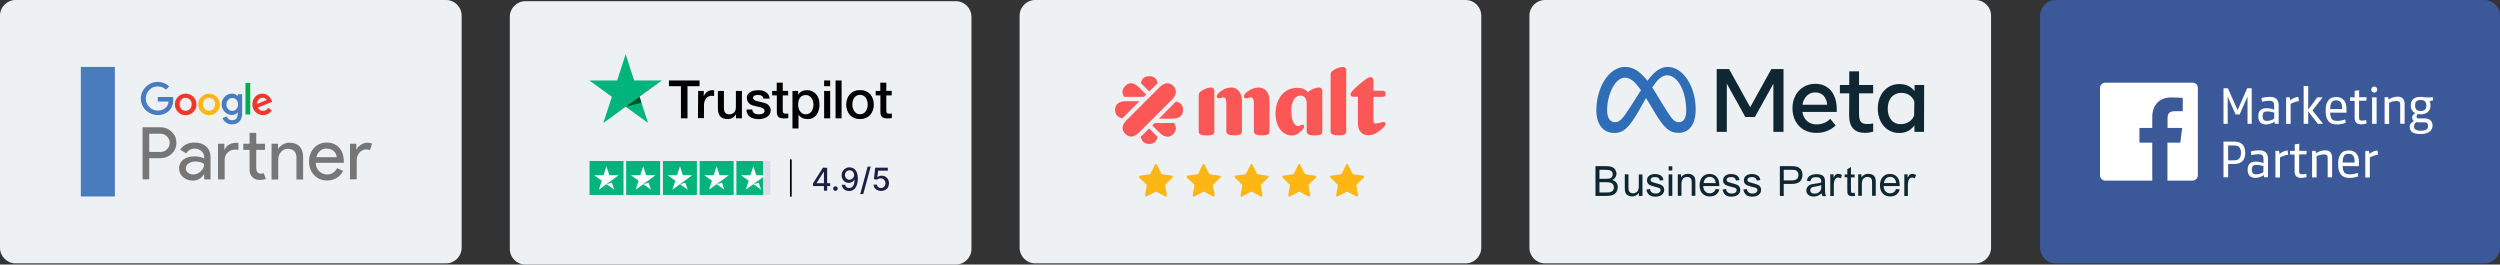 <svg xmlns="http://www.w3.org/2000/svg" xmlns:xlink="http://www.w3.org/1999/xlink" id="Layer_1" x="0px" y="0px" viewBox="0 0 2320 245.5" style="enable-background:new 0 0 2320 245.5;" xml:space="preserve"><rect x="0" y="0" width="2320" height="245.5" fill="#333333" stroke="none"/><style type="text/css">	.st0{fill:#EEF1F3;}	.st1{fill:#777677;}	.st2{fill:none;}	.st3{fill:#487CBF;}	.st4{fill:#EF372C;}	.st5{fill:#00AC4E;}	.st6{fill:#FDB614;}	.st7{fill:#3B5999;}	.st8{fill:#FFFFFF;}	.st9{fill:#0F2732;}	.st10{enable-background:new    ;}	.st11{fill:#2F6EB6;}	.st12{fill:#FC5757;}	.st13{fill:#00B47A;}	.st14{fill:#005128;}	.st15{fill:#DCDCE6;}	.st16{fill:#1E1E44;}</style><g>	<g>		<path class="st0" d="M14.5,0h399.4c8,0,14.5,6.5,14.5,14.5v215.4c0,8-6.5,14.5-14.5,14.5H14.5c-8,0-14.5-6.5-14.5-14.5V14.5    C0,6.5,6.5,0,14.5,0z"></path>		<g>			<g>				<path class="st1" d="M138.5,146.9v19.5h-6.2v-48.3h16.4c4.2,0,7.7,1.4,10.6,4.2c3,2.8,4.4,6.2,4.4,10.2c0,4.1-1.5,7.5-4.4,10.2      s-6.4,4.1-10.6,4.1h-10.2V146.9z M138.5,124.1V141h10.4c2.5,0,4.5-0.8,6.1-2.5c1.7-1.7,2.5-3.6,2.5-5.9c0-2.2-0.8-4.2-2.5-5.9      c-1.6-1.7-3.7-2.6-6.1-2.6C148.9,124.1,138.5,124.1,138.5,124.1z"></path>				<path class="st1" d="M180.5,132.3c4.6,0,8.2,1.2,10.9,3.7c2.7,2.4,4,5.8,4,10.1v20.4h-5.9v-4.6h-0.3c-2.6,3.8-6,5.7-10.2,5.7      c-3.6,0-6.7-1.1-9.1-3.2c-2.4-2.2-3.7-4.9-3.7-8.1c0-3.4,1.3-6.1,3.9-8.2c2.6-2,6-3,10.3-3c3.7,0,6.7,0.7,9.1,2v-1.4      c0-2.2-0.9-4-2.6-5.5c-1.7-1.5-3.7-2.3-6-2.3c-3.5,0-6.2,1.5-8.2,4.4l-5.5-3.4C170.1,134.5,174.6,132.3,180.5,132.3z       M172.4,156.3c0,1.6,0.7,3,2.1,4c1.4,1.1,3,1.6,4.8,1.6c2.6,0,4.9-1,7-2.9c2-1.9,3.1-4.2,3.1-6.8c-1.9-1.5-4.6-2.3-8.1-2.3      c-2.5,0-4.6,0.6-6.3,1.8C173.3,153,172.4,154.5,172.4,156.3z"></path>				<path class="st1" d="M202.3,133.4h5.9v5.4h0.3c1.8-4.2,5.6-6.3,11.4-6.3l1.3,0.1v6.5l-2.8-0.3c-2.9,0-5.2,0.9-7.1,2.7      c-1.9,1.8-2.8,4-2.8,6.8v18.2h-6.2L202.3,133.4L202.3,133.4z M241,167c-2.7,0-4.9-0.8-6.7-2.5s-2.7-4-2.7-6.9v-18.5h-5.8v-5.7      h5.8v-10.1h6.2v10.1h8.1v5.7h-8.1v16.4c0,2.2,0.4,3.7,1.3,4.5c0.9,0.8,1.8,1.2,2.9,1.2c0.5,0,1-0.1,1.4-0.2      c0.5-0.1,0.9-0.3,1.3-0.4l2,5.5C245,166.7,243.2,167,241,167z"></path>				<path class="st1" d="M252.1,133.4h5.9v4.6h0.3c0.9-1.6,2.4-3,4.3-4c2-1.1,4-1.6,6.1-1.6c4,0,7.2,1.2,9.3,3.5      c2.2,2.3,3.3,5.6,3.3,9.9v20.8h-6.2v-20.4c-0.1-5.4-2.9-8.1-8.2-8.1c-2.5,0-4.5,1-6.2,3s-2.5,4.4-2.5,7.2v18.3H252v-33.2H252.1z      "></path>				<path class="st1" d="M303.5,167.5c-4.9,0-8.9-1.7-12-5s-4.7-7.5-4.7-12.6c0-5,1.5-9.2,4.6-12.6c3.1-3.3,7-5,11.7-5      c4.9,0,8.8,1.6,11.7,4.8c2.9,3.2,4.3,7.6,4.3,13.3l-0.1,0.7h-26c0.1,3.2,1.2,5.8,3.2,7.8c2.1,2,4.5,3,7.4,3c4,0,7.1-2,9.3-5.9      l5.5,2.7c-1.5,2.8-3.5,5-6.2,6.5C309.8,166.7,306.8,167.5,303.5,167.5z M293.6,145.9h18.9c-0.2-2.3-1.1-4.2-2.8-5.7      c-1.7-1.5-3.9-2.3-6.8-2.3c-2.3,0-4.3,0.7-6,2.2C295.2,141.6,294.1,143.5,293.6,145.9z"></path>				<path class="st1" d="M331,166.4h-6.2v-33h5.9v5.4h0.3c0.6-1.8,1.9-3.2,3.9-4.5c2-1.2,3.9-1.9,5.8-1.9c1.8,0,3.3,0.3,4.6,0.8      l-1.9,6c-0.8-0.3-2-0.5-3.6-0.5c-2.3,0-4.4,0.9-6.1,2.8c-1.7,1.9-2.6,4.1-2.6,6.6L331,166.4L331,166.4z"></path>			</g>			<path class="st2" d="M172.3,90.8c-1.6,0-2.9,0.6-4,1.7s-1.6,2.5-1.6,4.3c0,1.7,0.5,3.1,1.6,4.3c1.1,1.2,2.4,1.7,4,1.7     s2.9-0.6,3.9-1.7c1.1-1.2,1.7-2.6,1.7-4.3c0-1.8-0.5-3.2-1.6-4.3C175.2,91.4,173.8,90.8,172.3,90.8z"></path>			<path class="st2" d="M215.6,90.8c-1.5,0-2.8,0.6-3.9,1.8c-1.1,1.2-1.6,2.6-1.6,4.3c0,1.7,0.5,3.1,1.6,4.2     c1.1,1.2,2.4,1.7,3.9,1.7s2.7-0.6,3.8-1.7c1-1.2,1.5-2.6,1.5-4.3c0-1.7-0.5-3.1-1.5-4.3C218.4,91.4,217.1,90.8,215.6,90.8z"></path>			<path class="st2" d="M194,90.8c-1.6,0-2.9,0.6-4,1.7s-1.6,2.5-1.6,4.3c0,1.7,0.5,3.1,1.6,4.3c1.1,1.2,2.4,1.7,4,1.7     s2.9-0.6,3.9-1.7c1.1-1.2,1.7-2.6,1.7-4.3c0-1.8-0.5-3.2-1.6-4.3C196.9,91.4,195.6,90.8,194,90.8z"></path>			<path class="st2" d="M246,91.3c-0.7-0.4-1.4-0.6-2.3-0.6c-1.4,0-2.6,0.6-3.7,1.7c-1.1,1.1-1.6,2.5-1.5,4.1l8.9-3.7     C247.2,92.2,246.7,91.7,246,91.3z"></path>			<path class="st3" d="M146.4,90v4.2h10.1c-0.3,2.7-1.4,4.7-3.3,6.2c-1.8,1.5-4.1,2.2-6.8,2.2c-3.1,0-5.7-1.1-7.9-3.3     c-2.1-2.2-3.2-4.8-3.2-7.9s1.1-5.8,3.2-7.9c2.1-2.2,4.7-3.3,7.9-3.3c2.9,0,5.4,1,7.6,3l3-3c-3-2.8-6.5-4.2-10.6-4.2     c-2.8,0-5.4,0.7-7.8,2.1c-2.4,1.4-4.3,3.3-5.8,5.7c-1.4,2.4-2.1,4.9-2.1,7.6c0,2.8,0.7,5.3,2.1,7.7c1.4,2.4,3.3,4.3,5.8,5.6     c2.5,1.4,5.1,2.1,7.8,2.1c4.2,0,7.6-1.3,10.3-3.9s4.1-6,4.1-10.3c0-1-0.1-1.9-0.2-2.6L146.4,90L146.4,90z"></path>			<path class="st4" d="M172.3,86.9c-2.8,0-5.2,1-7.1,2.9c-1.9,1.9-2.9,4.2-2.9,7.1c0,2.8,1,5.1,2.9,7.1c1.9,1.9,4.3,2.9,7.1,2.9     s5.2-1,7.1-2.9c1.9-1.9,2.9-4.3,2.9-7.1c0-2.8-1-5.2-2.9-7.1C177.4,87.9,175.1,86.9,172.3,86.9z M176.2,101.1     c-1.1,1.2-2.4,1.7-3.9,1.7c-1.6,0-2.9-0.6-4-1.7c-1.1-1.2-1.6-2.6-1.6-4.3c0-1.8,0.5-3.2,1.6-4.3c1.1-1.2,2.4-1.7,4-1.7     s2.9,0.6,4,1.7s1.6,2.5,1.6,4.3C177.9,98.5,177.3,100,176.2,101.1z"></path>			<rect x="227.8" y="77" class="st5" width="4.4" height="29.2"></rect>			<path class="st6" d="M194,86.9c-2.8,0-5.2,1-7.1,2.9c-1.9,1.9-2.9,4.2-2.9,7.1c0,2.8,1,5.1,2.9,7.1c1.9,1.9,4.3,2.9,7.1,2.9     s5.2-1,7.1-2.9c1.9-1.9,2.9-4.3,2.9-7.1c0-2.8-1-5.2-2.9-7.1C199.1,87.9,196.8,86.9,194,86.9z M197.9,101.1     c-1.1,1.2-2.4,1.7-3.9,1.7c-1.6,0-2.9-0.6-4-1.7c-1.1-1.2-1.6-2.6-1.6-4.3c0-1.8,0.5-3.2,1.6-4.3c1.1-1.2,2.4-1.7,4-1.7     s2.9,0.6,4,1.7s1.6,2.5,1.6,4.3C199.6,98.5,199,100,197.9,101.1z"></path>			<path class="st4" d="M244.1,102.9c-2.2,0-3.8-1-4.8-3l13.3-5.5l-0.5-1.1c-0.4-0.9-0.8-1.8-1.4-2.6c-0.6-0.8-1.2-1.4-1.9-2     s-1.5-1-2.4-1.3s-1.8-0.5-2.8-0.5c-2.7,0-4.9,0.9-6.7,2.8s-2.7,4.3-2.7,7.1c0,2.8,0.9,5.2,2.8,7.1c1.9,1.9,4.2,2.9,7,2.9     c3.5,0,6.3-1.5,8.3-4.4l-3.4-2.3C247.7,102,246.1,102.9,244.1,102.9z M240.1,92.4c1.1-1.1,2.3-1.7,3.7-1.7c0.9,0,1.6,0.2,2.3,0.6     s1.1,0.9,1.4,1.5l-8.9,3.7C238.5,94.9,239,93.5,240.1,92.4z"></path>			<path class="st3" d="M220.6,89.1h-0.2c-1.3-1.5-3-2.2-5.2-2.2c-2.6,0-4.8,1-6.7,2.9c-1.9,2-2.8,4.3-2.8,7s0.9,5,2.8,7     c1.9,1.9,4.2,2.9,6.7,2.9c2.2,0,4-0.8,5.2-2.3h0.2v1c0,4.2-1.8,6.2-5.3,6.2c-1.1,0-2.1-0.3-3-1s-1.5-1.5-2-2.6l-3.8,1.6     c0.4,0.9,0.9,1.7,1.4,2.4c0.6,0.7,1.2,1.3,2,1.8s1.6,0.9,2.5,1.2c0.9,0.3,1.9,0.4,2.9,0.4c3,0,5.3-0.9,6.9-2.7     c1.7-1.8,2.5-4.3,2.5-7.6V87.5h-4.1L220.6,89.1L220.6,89.1z M219.4,101.2c-1,1.1-2.3,1.7-3.8,1.7c-1.6,0-2.9-0.6-3.9-1.7     c-1.1-1.2-1.6-2.6-1.6-4.2c0-1.7,0.5-3.1,1.6-4.3c1.1-1.2,2.4-1.8,3.9-1.8s2.8,0.6,3.8,1.7c1,1.2,1.5,2.6,1.5,4.3     S220.4,100,219.4,101.2z"></path>			<rect x="75" y="62.1" class="st3" width="31.6" height="120.2"></rect>		</g>	</g>	<g>		<path class="st7" d="M1907.7,0h397.8c8,0,14.5,6.5,14.5,14.5v215.4c0,8-6.5,14.5-14.5,14.5h-397.8c-8,0-14.5-6.5-14.5-14.5V14.5    C1893.3,6.5,1899.7,0,1907.7,0z"></path>		<g>			<polygon class="st8" points="2085.4,81.9 2089.6,81.9 2089.6,114.9 2085.7,114.9 2085.7,89.6 2078.4,106.2 2074.6,106.2      2067.3,89.6 2067.3,114.9 2063.4,114.9 2063.4,81.9 2067.5,81.9 2076.5,102.2    "></polygon>			<path class="st8" d="M2114.6,114.9h-3.6l-0.2-2c-1.4,1.1-4.8,2.6-7.8,2.6c-5.3,0-7.3-3.1-7.3-7.7c0-4.8,2.4-7.4,7.6-7.4     c3.1,0,5.8,0.8,7.1,1.4v-3.8c0-3.2-1-4.5-4.6-4.5c-2.2,0-4.3,0.3-6.6,0.9l-0.6-3.4c2.1-0.7,5.1-1.1,7.6-1.1     c5.7,0,8.4,2.5,8.4,7.9L2114.6,114.9L2114.6,114.9z M2110.5,104.5c-1.4-0.5-4.1-1.1-6.6-1.1c-3.3,0-4.2,1.6-4.2,4.3     c0,3,1,4.5,3.9,4.5c3,0,5.5-1.1,6.8-2.1L2110.5,104.5L2110.5,104.5z"></path>			<path class="st8" d="M2133.4,93.8c-2.8,0.5-5.6,1.5-7.7,2.6v18.6h-4.2V90.3h3.4l0.5,2.9c1.5-1.5,4.2-3,7.4-3.3L2133.4,93.8z"></path>			<polygon class="st8" points="2137.8,114.9 2137.8,79.9 2142,79.9 2142,101.7 2150.5,90.3 2155.4,90.3 2146,102.5 2155.8,114.9      2150.9,114.9 2142,103.3 2142,114.9    "></polygon>			<path class="st8" d="M2162.4,104.5c0.2,5.2,1.5,7.7,6.6,7.7c2.6,0,5.3-0.6,7.3-1.4l0.6,3.2c-2,0.8-5.3,1.5-8,1.5     c-8.9,0-10.7-6.1-10.7-12.9c0-7,2.3-12.6,9.8-12.6c6.7,0,9.5,4.7,9.5,10.6v4L2162.4,104.5L2162.4,104.5z M2162.4,101.2h11.1v-0.8     c0-4.6-1.4-7.3-5.5-7.3C2163.5,93,2162.5,96.3,2162.4,101.2"></path>			<path class="st8" d="M2196.2,114.6c-1.1,0.4-3.5,0.8-5.1,0.8c-4.2,0-6-2.3-6-6.1V93.6h-4.3v-3.3h4.3v-6l4.2-0.6v6.5h7l-0.4,3.3     h-6.7v15.4c0,2.3,0.5,3,2.9,3c1,0,2.4-0.2,3.7-0.5L2196.2,114.6z"></path>			<path class="st8" d="M2203.3,80.3c1.6,0,2.8,1.2,2.8,2.8c0,1.6-1.1,2.8-2.8,2.8c-1.6,0-2.8-1.2-2.8-2.8     C2200.6,81.5,2201.7,80.3,2203.3,80.3 M2201.3,90.3h4.2v24.6h-4.2V90.3z"></path>			<path class="st8" d="M2227.4,114.9V97c0-2.2-0.9-3.3-3.3-3.3c-2.6,0-5.1,0.8-7,1.6v19.7h-4.2V90.2h3.3l0.4,2.2     c2-1.4,5.1-2.7,8.4-2.7c4.2,0,6.5,2.3,6.5,6.7v18.4H2227.4L2227.4,114.9z"></path>			<path class="st8" d="M2250.1,90.3h7.8v2.9l-3.3,0.6c0.6,1.1,0.9,2.6,0.9,4.2c0,5.1-3.6,8.1-9.2,8.1c-0.9,0-1.9-0.1-2.6-0.2     c-0.5,0.5-1.1,1.2-1.1,2.3c0,1.2,0.6,1.7,2.2,1.7h5.6c4.3,0,7,2.7,7,6.6c0,5.3-4.6,7.9-11.3,7.9c-6.4,0-9.9-2-9.9-6.7     c0-3,2-4.3,3.9-5.3c-1.1-0.8-1.6-1.9-1.6-3.3c0-2.2,1.5-3.3,2.9-4.1c-2.7-1.3-4.2-3.8-4.2-7c0-5.3,3-8.1,9.1-8.1     C2247.8,89.9,2249,90,2250.1,90.3 M2242.3,113.3c-1.1,0.9-2.1,2.1-2.1,4.1c0,2.9,2.4,3.9,6.1,3.9c4.3,0,7-1.1,7-4.4     c0-1.9-1.1-3.4-3.7-3.4h-5.3C2243.5,113.5,2242.6,113.4,2242.3,113.3 M2246.4,92.8c-3.6,0-5.2,1.4-5.2,5.1s1.9,5.1,5.2,5.1     s5.3-1.6,5.3-5.1C2251.6,94.3,2249.8,92.8,2246.4,92.8"></path>			<path class="st8" d="M2067.7,152.2v12.3h-4.3v-33.1h9.8c7.6,0,10.4,4.3,10.4,10.4s-2.8,10.4-10.4,10.4L2067.7,152.2L2067.7,152.2     z M2067.7,148.8h5.5c5,0,6.4-2.9,6.4-6.9c0-4.1-1.4-6.9-6.4-6.9h-5.5V148.8z"></path>			<path class="st8" d="M2104.7,164.5h-3.6l-0.2-2c-1.4,1.1-4.8,2.6-7.8,2.6c-5.3,0-7.3-3.1-7.3-7.7c0-4.8,2.4-7.4,7.6-7.4     c3,0,5.8,0.8,7.1,1.4v-3.8c0-3.2-1-4.5-4.6-4.5c-2.2,0-4.3,0.3-6.6,0.9l-0.6-3.4c2.1-0.7,5.1-1.1,7.6-1.1c5.7,0,8.4,2.5,8.4,7.9     L2104.7,164.5L2104.7,164.5z M2100.5,154.1c-1.4-0.5-4.1-1.1-6.6-1.1c-3.3,0-4.2,1.6-4.2,4.3c0,3,1,4.5,3.9,4.5     c3,0,5.5-1.1,6.8-2.1L2100.5,154.1L2100.5,154.1z"></path>			<path class="st8" d="M2123.5,143.5c-2.8,0.5-5.6,1.5-7.7,2.6v18.6h-4.2V140h3.4l0.5,2.9c1.5-1.5,4.2-3,7.4-3.3L2123.5,143.5z"></path>			<path class="st8" d="M2140.5,164.3c-1.1,0.4-3.5,0.8-5.1,0.8c-4.2,0-6-2.3-6-6.1v-15.6h-4.2V140h4.3v-6l4.2-0.6v6.6h7l-0.4,3.3     h-6.7v15.4c0,2.3,0.5,3,2.9,3c1,0,2.4-0.2,3.7-0.5L2140.5,164.3z"></path>			<path class="st8" d="M2160.1,164.5v-17.9c0-2.2-0.9-3.3-3.3-3.3c-2.6,0-5.1,0.8-7,1.6v19.7h-4.2v-24.6h3.3l0.4,2.2     c2-1.4,5.1-2.7,8.4-2.7c4.2,0,6.5,2.3,6.5,6.7v18.4L2160.1,164.5L2160.1,164.5z"></path>			<path class="st8" d="M2174,154.1c0.2,5.2,1.5,7.7,6.6,7.7c2.6,0,5.3-0.6,7.3-1.4l0.6,3.2c-2,0.8-5.3,1.5-8,1.5     c-8.9,0-10.7-6.1-10.7-12.9c0-7,2.3-12.6,9.8-12.6c6.7,0,9.5,4.7,9.5,10.6v4L2174,154.1L2174,154.1z M2174,150.8h11.1V150     c0-4.6-1.4-7.3-5.5-7.3C2175,142.6,2174,145.9,2174,150.8"></path>			<path class="st8" d="M2206.9,143.5c-2.8,0.5-5.6,1.5-7.7,2.6v18.6h-4.2V140h3.4l0.5,2.9c1.5-1.5,4.2-3,7.4-3.3L2206.9,143.5z"></path>			<path class="st8" d="M2034.8,76.7h-81c-2.8,0-5,2.2-5,5v80.9c0,2.8,2.2,5,5,5h43.5v-35.2h-11.9v-13.7h11.9v-10.1     c0-11.7,7.2-18.2,17.7-18.2c5,0,9.4,0.4,10.6,0.5v12.3h-7.3c-5.7,0-6.8,2.7-6.8,6.7v8.8h13.6l-1.8,13.7h-11.9v35.2h23.2     c2.8,0,5-2.2,5-5V81.7C2039.7,78.9,2037.5,76.7,2034.8,76.7"></path>		</g>	</g>	<g>		<path class="st0" d="M1433.8,0h399.4c8,0,14.5,6.5,14.5,14.5v215.4c0,8-6.5,14.5-14.5,14.5h-399.4c-8,0-14.5-6.5-14.5-14.5V14.5    C1419.3,6.5,1425.8,0,1433.8,0z"></path>		<path class="st9" d="M1593.1,64.1h11.5l19.6,35.4l19.6-35.4h11.3v58.3h-9.4V77.7l-17.2,30.9h-8.8l-17.2-30.9v44.7h-9.4    L1593.1,64.1L1593.1,64.1z"></path>		<path class="st9" d="M1685.4,123.3c-4,0.1-8-0.9-11.5-2.9c-3.3-1.9-5.9-4.7-7.7-8c-1.9-3.6-2.8-7.7-2.8-11.7    c-0.1-4.1,0.8-8.2,2.7-11.9c1.7-3.3,4.3-6.1,7.5-8.1c3.3-2,7.2-3,11-2.9c7.6-0.3,14.6,4.1,17.5,11.1c1.7,3.9,2.5,8.1,2.4,12.4v2.6    h-31.9c0.4,3.2,1.9,6.2,4.3,8.4c2.4,2.1,5.5,3.2,8.7,3.1c2.5,0.1,4.9-0.4,7.2-1.3c2.1-0.9,4.1-2.2,5.7-3.8l5,6.1    C1698.7,121.1,1692.1,123.5,1685.4,123.3z M1692.3,88.8c-2.1-2.1-4.9-3.2-7.8-3c-2.9-0.1-5.7,1-7.8,3.1c-2.2,2.3-3.6,5.2-4,8.3    h22.9C1695.5,94.1,1694.3,91.1,1692.3,88.8L1692.3,88.8z"></path>		<path class="st9" d="M1716.1,86.6h-8.7v-7.7h8.7V66.2h9.1v12.7h13.1v7.7h-13.1v19.5c0,3.2,0.6,5.6,1.7,6.9c1.1,1.4,3,2.1,5.7,2.1    c1,0,2,0,3-0.1c0.8-0.1,1.7-0.2,2.7-0.4v7.6c-1.1,0.3-2.3,0.6-3.5,0.8c-1.3,0.2-2.7,0.3-4.1,0.3c-9.8,0-14.7-5.4-14.7-16.1    L1716.1,86.6z"></path>		<path class="st9" d="M1785.5,122.4h-8.9v-6.1c-1.5,2.2-3.6,4-6,5.3c-2.6,1.3-5.4,1.9-8.3,1.8c-3.6,0.1-7.1-1-10.2-2.9    c-3-2-5.4-4.8-7-8.1c-1.7-3.7-2.6-7.7-2.5-11.7c-0.1-4.1,0.8-8.1,2.6-11.8c1.6-3.3,4.1-6.1,7.1-8c3.1-2,6.8-3,10.5-2.9    c2.8,0,5.5,0.5,8,1.7c2.3,1.1,4.3,2.8,5.9,4.8v-5.6h8.9L1785.5,122.4L1785.5,122.4z M1776.5,94.1c-0.9-2.4-2.5-4.4-4.6-5.8    s-4.7-2.2-7.3-2.1c-3.5-0.2-6.9,1.3-9.3,3.9c-2.3,2.6-3.4,6.1-3.5,10.6c0,4.4,1.1,8,3.3,10.6c2.2,2.6,5.6,4.1,9,3.9    c2.7,0,5.3-0.8,7.5-2.2c2.2-1.4,3.8-3.4,4.7-5.8L1776.5,94.1z"></path>		<g class="st10">			<path class="st9" d="M1480.6,181.8v-27.6h10.3c2.1,0,3.8,0.3,5.1,0.8c1.3,0.6,2.3,1.4,3,2.6c0.7,1.2,1.1,2.4,1.1,3.6     c0,1.2-0.3,2.3-1,3.3c-0.6,1-1.6,1.9-2.9,2.5c1.7,0.5,3,1.3,3.8,2.5c0.9,1.2,1.3,2.6,1.3,4.2c0,1.3-0.3,2.5-0.8,3.6s-1.2,2-2,2.6     c-0.8,0.6-1.8,1.1-3,1.4c-1.2,0.3-2.7,0.5-4.4,0.5L1480.6,181.8L1480.6,181.8z M1484.3,165.9h6c1.6,0,2.8-0.1,3.5-0.3     c0.9-0.3,1.6-0.7,2.1-1.4c0.5-0.6,0.7-1.4,0.7-2.4c0-0.9-0.2-1.7-0.7-2.4c-0.4-0.7-1.1-1.2-1.9-1.4c-0.8-0.3-2.2-0.4-4.2-0.4     h-5.5L1484.3,165.9L1484.3,165.9z M1484.3,178.6h6.9c1.2,0,2,0,2.5-0.1c0.8-0.2,1.5-0.4,2.1-0.8c0.6-0.4,1-0.9,1.4-1.5     c0.4-0.7,0.5-1.4,0.5-2.3c0-1-0.3-1.9-0.8-2.7s-1.3-1.3-2.2-1.6s-2.3-0.5-4-0.5h-6.4V178.6z"></path>		</g>		<g class="st10">			<path class="st9" d="M1520.9,181.8v-2.9c-1.6,2.3-3.7,3.4-6.3,3.4c-1.2,0-2.3-0.2-3.3-0.7s-1.8-1-2.3-1.7s-0.8-1.5-1-2.5     c-0.1-0.7-0.2-1.7-0.2-3.2v-12.4h3.4v11.1c0,1.8,0.1,3,0.2,3.6c0.2,0.9,0.7,1.6,1.4,2.1c0.7,0.5,1.5,0.8,2.6,0.8s2-0.3,2.9-0.8     s1.5-1.2,1.9-2.1c0.4-0.9,0.6-2.2,0.6-3.9v-10.7h3.4v20h-3.3V181.8z"></path>			<path class="st9" d="M1527.9,175.9l3.3-0.5c0.2,1.3,0.7,2.4,1.6,3.1c0.9,0.7,2.1,1.1,3.6,1.1c1.6,0,2.7-0.3,3.5-1     c0.8-0.6,1.1-1.4,1.1-2.2s-0.3-1.4-1-1.8c-0.5-0.3-1.6-0.7-3.5-1.1c-2.5-0.6-4.2-1.2-5.2-1.6s-1.7-1.1-2.2-1.9     c-0.5-0.8-0.7-1.7-0.7-2.7c0-0.9,0.2-1.7,0.6-2.5s1-1.4,1.7-1.9c0.5-0.4,1.2-0.7,2.2-1c0.9-0.3,1.9-0.4,2.9-0.4     c1.6,0,2.9,0.2,4.1,0.7s2.1,1.1,2.6,1.8c0.6,0.8,1,1.8,1.2,3.1l-3.3,0.5c-0.2-1-0.6-1.8-1.3-2.4c-0.7-0.6-1.7-0.9-3.1-0.9     c-1.6,0-2.7,0.3-3.3,0.8c-0.7,0.5-1,1.1-1,1.8c0,0.4,0.1,0.8,0.4,1.2c0.3,0.4,0.7,0.7,1.3,0.9c0.3,0.1,1.3,0.4,3,0.9     c2.4,0.6,4.1,1.2,5,1.6c0.9,0.4,1.7,1,2.2,1.8s0.8,1.7,0.8,2.9c0,1.1-0.3,2.2-1,3.2c-0.7,1-1.6,1.8-2.8,2.3     c-1.2,0.5-2.6,0.8-4.2,0.8c-2.6,0-4.6-0.5-5.9-1.6C1529.1,179.6,1528.2,178,1527.9,175.9z"></path>			<path class="st9" d="M1548.5,158.2v-3.9h3.4v3.9H1548.5z M1548.5,181.8v-20h3.4v20H1548.5z"></path>			<path class="st9" d="M1557,181.8v-20h3v2.8c1.5-2.2,3.6-3.3,6.4-3.3c1.2,0,2.3,0.2,3.3,0.6c1,0.4,1.8,1,2.3,1.7s0.9,1.5,1.1,2.5     c0.1,0.6,0.2,1.7,0.2,3.3v12.3h-3.4v-12.2c0-1.4-0.1-2.4-0.4-3.1c-0.3-0.7-0.7-1.2-1.4-1.6c-0.7-0.4-1.5-0.6-2.4-0.6     c-1.4,0-2.7,0.5-3.7,1.4s-1.6,2.7-1.6,5.2v10.9h-3.4V181.8z"></path>			<path class="st9" d="M1592.1,175.4l3.5,0.4c-0.6,2-1.6,3.6-3.1,4.8c-1.5,1.1-3.4,1.7-5.7,1.7c-2.9,0-5.2-0.9-7-2.7     c-1.7-1.8-2.6-4.3-2.6-7.6c0-3.4,0.9-6,2.6-7.8s4-2.8,6.7-2.8c2.7,0,4.9,0.9,6.5,2.7c1.7,1.8,2.5,4.4,2.5,7.7c0,0.2,0,0.5,0,0.9     h-14.9c0.1,2.2,0.7,3.9,1.9,5c1.1,1.2,2.5,1.7,4.2,1.7c1.2,0,2.3-0.3,3.2-1C1590.9,177.9,1591.6,176.8,1592.1,175.4z M1581,169.9     h11.2c-0.2-1.7-0.6-2.9-1.3-3.8c-1.1-1.3-2.5-2-4.2-2c-1.6,0-2.9,0.5-3.9,1.6C1581.7,166.8,1581.1,168.2,1581,169.9z"></path>			<path class="st9" d="M1598.5,175.9l3.3-0.5c0.2,1.3,0.7,2.4,1.6,3.1c0.9,0.7,2.1,1.1,3.6,1.1c1.6,0,2.7-0.3,3.5-1     c0.8-0.6,1.1-1.4,1.1-2.2s-0.3-1.4-1-1.8c-0.5-0.3-1.6-0.7-3.5-1.1c-2.5-0.6-4.2-1.2-5.2-1.6s-1.7-1.1-2.2-1.9     c-0.5-0.8-0.7-1.7-0.7-2.7c0-0.9,0.2-1.7,0.6-2.5c0.4-0.8,1-1.4,1.7-1.9c0.5-0.4,1.2-0.7,2.2-1c0.9-0.3,1.9-0.4,2.9-0.4     c1.6,0,2.9,0.2,4.1,0.7c1.2,0.5,2.1,1.1,2.6,1.8c0.6,0.8,1,1.8,1.2,3.1l-3.3,0.5c-0.2-1-0.6-1.8-1.3-2.4     c-0.7-0.6-1.7-0.9-3.1-0.9c-1.6,0-2.7,0.3-3.3,0.8c-0.7,0.5-1,1.1-1,1.8c0,0.4,0.1,0.8,0.4,1.2s0.7,0.7,1.3,0.9     c0.3,0.1,1.3,0.4,3,0.9c2.4,0.6,4.1,1.2,5,1.6c0.9,0.4,1.7,1,2.2,1.8s0.8,1.7,0.8,2.9c0,1.1-0.3,2.2-1,3.2     c-0.7,1-1.6,1.8-2.8,2.3c-1.2,0.5-2.6,0.8-4.2,0.8c-2.6,0-4.6-0.5-5.9-1.6C1599.8,179.6,1598.9,178,1598.5,175.9z"></path>			<path class="st9" d="M1617.8,175.9l3.3-0.5c0.2,1.3,0.7,2.4,1.6,3.1c0.9,0.7,2.1,1.1,3.6,1.1c1.6,0,2.7-0.3,3.5-1     c0.8-0.6,1.1-1.4,1.1-2.2s-0.3-1.4-1-1.8c-0.5-0.3-1.6-0.7-3.5-1.1c-2.5-0.6-4.2-1.2-5.2-1.6c-1-0.5-1.7-1.1-2.2-1.9     c-0.5-0.8-0.7-1.7-0.7-2.7c0-0.9,0.2-1.7,0.6-2.5s1-1.4,1.7-1.9c0.5-0.4,1.2-0.7,2.2-1c0.9-0.3,1.9-0.4,2.9-0.4     c1.6,0,2.9,0.2,4.1,0.7s2.1,1.1,2.6,1.8c0.6,0.8,1,1.8,1.2,3.1l-3.3,0.5c-0.2-1-0.6-1.8-1.3-2.4c-0.7-0.6-1.7-0.9-3.1-0.9     c-1.6,0-2.7,0.3-3.3,0.8c-0.7,0.5-1,1.1-1,1.8c0,0.4,0.1,0.8,0.4,1.2c0.3,0.4,0.7,0.7,1.3,0.9c0.3,0.1,1.3,0.4,3,0.9     c2.4,0.6,4.1,1.2,5,1.6c0.9,0.4,1.7,1,2.2,1.8s0.8,1.7,0.8,2.9c0,1.1-0.3,2.2-1,3.2c-0.7,1-1.6,1.8-2.8,2.3     c-1.2,0.5-2.6,0.8-4.2,0.8c-2.6,0-4.6-0.5-5.9-1.6C1619.1,179.6,1618.2,178,1617.8,175.9z"></path>		</g>		<g class="st10">			<path class="st9" d="M1651.7,181.8v-27.6h10.4c1.8,0,3.2,0.1,4.2,0.3c1.4,0.2,2.5,0.7,3.4,1.3s1.7,1.5,2.2,2.7     c0.6,1.1,0.8,2.4,0.8,3.8c0,2.3-0.7,4.3-2.2,6c-1.5,1.6-4.2,2.4-8.1,2.4h-7.1v11.2L1651.7,181.8L1651.7,181.8z M1655.4,167.4h7.1     c2.4,0,4-0.4,5-1.3c1-0.9,1.5-2.1,1.5-3.7c0-1.2-0.3-2.1-0.9-3c-0.6-0.8-1.4-1.4-2.3-1.6c-0.6-0.2-1.7-0.2-3.4-0.2h-7.1v9.8     H1655.4z"></path>		</g>		<g class="st10">			<path class="st9" d="M1690.5,179.4c-1.3,1.1-2.5,1.8-3.6,2.3c-1.2,0.4-2.4,0.7-3.7,0.7c-2.2,0-3.9-0.5-5.1-1.6     c-1.2-1.1-1.8-2.4-1.8-4.1c0-1,0.2-1.9,0.7-2.7c0.4-0.8,1-1.5,1.7-1.9c0.7-0.5,1.5-0.9,2.4-1.1c0.7-0.2,1.7-0.3,3-0.5     c2.7-0.3,4.7-0.7,6-1.2c0-0.5,0-0.8,0-0.9c0-1.4-0.3-2.4-1-2.9c-0.9-0.8-2.2-1.1-3.9-1.1c-1.6,0-2.8,0.3-3.5,0.8     c-0.8,0.6-1.3,1.5-1.7,3l-3.3-0.5c0.3-1.4,0.8-2.6,1.5-3.4c0.7-0.9,1.7-1.5,3-2c1.3-0.5,2.8-0.7,4.5-0.7c1.7,0,3.1,0.2,4.2,0.6     c1.1,0.4,1.8,0.9,2.4,1.5c0.5,0.6,0.9,1.4,1.1,2.3c0.1,0.6,0.2,1.6,0.2,3.1v4.5c0,3.1,0.1,5.1,0.2,6c0.1,0.8,0.4,1.6,0.9,2.4     h-3.5C1690.8,181.1,1690.6,180.3,1690.5,179.4z M1690.2,171.8c-1.2,0.5-3.1,0.9-5.5,1.3c-1.4,0.2-2.4,0.4-3,0.7s-1,0.6-1.3,1.1     c-0.3,0.5-0.5,1-0.5,1.6c0,0.9,0.3,1.7,1,2.3c0.7,0.6,1.7,0.9,3,0.9c1.3,0,2.5-0.3,3.5-0.9c1-0.6,1.8-1.4,2.2-2.3     c0.4-0.8,0.5-1.9,0.5-3.4L1690.2,171.8L1690.2,171.8z"></path>		</g>		<g class="st10">			<path class="st9" d="M1698.5,181.8v-20h3v3c0.8-1.4,1.5-2.4,2.2-2.8c0.7-0.5,1.4-0.7,2.2-0.7c1.1,0,2.3,0.4,3.5,1.1l-1.2,3.1     c-0.8-0.5-1.7-0.7-2.5-0.7c-0.7,0-1.4,0.2-2,0.7c-0.6,0.4-1,1.1-1.3,1.9c-0.4,1.2-0.6,2.5-0.6,4v10.5h-3.3V181.8z"></path>		</g>		<g class="st10">			<path class="st9" d="M1721.1,178.8l0.5,3c-1,0.2-1.8,0.3-2.6,0.3c-1.2,0-2.2-0.2-2.9-0.6c-0.7-0.4-1.2-0.9-1.4-1.5     c-0.3-0.6-0.4-2-0.4-4v-11.5h-2.5v-2.6h2.5V157l3.4-2v7h3.4v2.6h-3.4v11.7c0,1,0.1,1.6,0.2,1.9c0.1,0.3,0.3,0.5,0.6,0.7     c0.3,0.2,0.7,0.2,1.2,0.2C1720,178.9,1720.5,178.9,1721.1,178.8z"></path>			<path class="st9" d="M1724.4,181.8v-20h3v2.8c1.5-2.2,3.6-3.3,6.4-3.3c1.2,0,2.3,0.2,3.3,0.6s1.8,1,2.3,1.7s0.9,1.5,1.1,2.5     c0.1,0.6,0.2,1.7,0.2,3.3v12.3h-3.4v-12.2c0-1.4-0.1-2.4-0.4-3.1c-0.3-0.7-0.7-1.2-1.4-1.6c-0.7-0.4-1.5-0.6-2.4-0.6     c-1.4,0-2.7,0.5-3.7,1.4s-1.6,2.7-1.6,5.2v10.9h-3.4V181.8z"></path>			<path class="st9" d="M1759.5,175.4l3.5,0.4c-0.6,2-1.6,3.6-3.1,4.8c-1.5,1.1-3.4,1.7-5.7,1.7c-2.9,0-5.2-0.9-7-2.7     c-1.7-1.8-2.6-4.3-2.6-7.6c0-3.4,0.9-6,2.6-7.8c1.7-1.9,4-2.8,6.7-2.8c2.7,0,4.9,0.9,6.5,2.7c1.7,1.8,2.5,4.4,2.5,7.7     c0,0.2,0,0.5,0,0.9H1748c0.1,2.2,0.7,3.9,1.9,5c1.1,1.2,2.5,1.7,4.2,1.7c1.2,0,2.3-0.3,3.2-1     C1758.3,177.9,1759,176.8,1759.5,175.4z M1748.4,169.9h11.2c-0.2-1.7-0.6-2.9-1.3-3.8c-1.1-1.3-2.5-2-4.2-2     c-1.6,0-2.9,0.5-3.9,1.6C1749.1,166.8,1748.5,168.2,1748.4,169.9z"></path>			<path class="st9" d="M1767.2,181.8v-20h3v3c0.8-1.4,1.5-2.4,2.2-2.8c0.7-0.5,1.4-0.7,2.2-0.7c1.1,0,2.3,0.4,3.5,1.1l-1.2,3.1     c-0.8-0.5-1.7-0.7-2.5-0.7c-0.7,0-1.4,0.2-2,0.7c-0.6,0.4-1,1.1-1.3,1.9c-0.4,1.2-0.6,2.5-0.6,4v10.5h-3.3V181.8z"></path>		</g>		<path class="st11" d="M1547.6,62.1c-7.6,0-13.5,5.7-18.8,12.9c-7.4-9.4-13.5-12.9-20.9-12.9c-15,0-26.5,19.5-26.5,40.2    c0,12.9,6.2,21.1,16.7,21.1c7.6,0,13-3.6,22.6-20.4l6.8-12c1,1.6,2,3.2,3.1,5l4.5,7.6c8.8,14.7,13.7,19.7,22.6,19.7    c10.2,0,15.9-8.3,15.9-21.5C1573.7,80.3,1561.9,62.1,1547.6,62.1z M1513.5,98.4c-7.8,12.2-10.5,15-14.9,15    c-4.3,0-7.2-3.9-7.2-10.9c0-15,7.5-30.4,16.4-30.4c4.8,0,8.9,2.8,15,11.6C1517,92.7,1513.5,98.4,1513.5,98.4z M1557.9,113.4    c-4.4,0-6.5-3-15-16.6l-5.4-9c-1.5-2.4-2.9-4.6-4.2-6.6c4.9-7.5,8.9-11.3,13.7-11.3c9.9,0,17.8,14.6,17.8,32.6    C1564.8,109.4,1562.6,113.4,1557.9,113.4z"></path>	</g>	<g>		<path class="st0" d="M960.7,0h399.4c8,0,14.5,6.5,14.5,14.5v215.4c0,8-6.5,14.5-14.5,14.5H960.7c-8,0-14.5-6.5-14.5-14.5V14.5    C946.2,6.5,952.7,0,960.7,0z"></path>		<g>			<path class="st12" d="M1088.8,79.7c-4.8-4.8-9.8-1.7-13,1.5l-30,30c-3.2,3.2-6.5,8-1.5,13c5,5,9.8,1.7,13-1.5l30-30     C1090.5,89.6,1093.5,84.5,1088.8,79.7z"></path>			<path class="st12" d="M1060.1,78.5l6.4,6.4l6.5-6.5c0.4-0.4,0.9-0.8,1.3-1.2c-0.7-3.4-2.6-6.5-7.8-6.5c-5.2,0-7.1,3.1-7.8,6.5     C1059.1,77.6,1059.6,78,1060.1,78.5z"></path>			<path class="st12" d="M1072.9,125.7l-6.5-6.5l-6.4,6.4c-0.5,0.5-1,0.9-1.4,1.3c0.7,3.5,2.8,6.7,7.8,6.7c5,0,7.1-3.2,7.8-6.7     C1073.8,126.5,1073.4,126.1,1072.9,125.7z"></path>			<path class="st12" d="M1057.4,93.9h-12.3c-4.5,0-10.3,1.4-10.3,8.1c0,5,3.2,7.1,6.7,7.8C1042,109.4,1057.4,93.9,1057.4,93.9z"></path>			<path class="st12" d="M1091.3,94.2c-0.4,0.5-15.8,15.9-15.8,15.9h12.1c4.5,0,10.3-1.1,10.3-8.1     C1097.9,96.9,1094.8,94.9,1091.3,94.2z"></path>			<path class="st12" d="M1061.4,89.9l2.2-2.2l-6.4-6.4c-3.2-3.2-8-6.5-13-1.5c-3.7,3.7-2.9,7.2-0.9,10.1     C1043.9,89.9,1061.4,89.9,1061.4,89.9z"></path>			<path class="st12" d="M1071.5,114.2l-2.2,2.2l6.5,6.5c3.2,3.2,8.3,6.3,13,1.5c3.5-3.5,2.7-7.3,0.8-10.3     C1088.9,114.2,1071.5,114.2,1071.5,114.2z"></path>			<path class="st12" d="M1223.9,81.2c-1.1,0-3,0.3-5.1,1.2c-2.7,1.2-4.2,2.1-4.9,3.3c-2.7-3.2-6.2-4.2-10.2-4.2     c-11.7,0-20,9.9-20,23.9c0,11.8,6.3,20.4,15.3,20.4c2.7,0,5.2-1.1,8-3.8c2.3-2.1,3.3-3.4,3.3-4.7c0-0.9-0.6-1.5-1.5-1.5     c-1.3,0-2.6,1.1-4.3,1.1c-3.7,0-6.2-5.7-6.2-14.1c0-8.4,3.3-14.1,8.4-14.1c3.3,0,5.9,2.5,5.9,6.9v26.4c0,2.9,2.7,3.7,7.7,3.7     c4.9,0,6.8-0.9,6.8-3.7V84.1C1227,82.3,1225.8,81.2,1223.9,81.2z"></path>			<path class="st12" d="M1168.1,81.2c-3.5,0-7.2,1.3-10.5,3.8c-1.8,1.4-3.3,3.1-3.3,4.4c0,1.2,0.8,1.8,2,1.8c2,0,2.6-0.8,4.5-0.8     c1.9,0,2.8,1.8,2.8,5v26.5c0,2.9,2.7,3.7,7.7,3.7c4.9,0,6.8-0.9,6.8-3.7v-29C1178,86,1173.9,81.2,1168.1,81.2z"></path>			<path class="st12" d="M1142.7,81.2c-3.7,0-7.1,1.3-10.3,3.8c-1.8,1.4-3.3,3.1-3.3,4.4c0,1.2,0.8,1.8,2,1.8c2,0,2.6-0.8,4.3-0.8     c1.7,0,2.6,1.8,2.6,5v26.5c0,2.9,2.7,3.7,7.7,3.7c4.9,0,6.8-0.9,6.8-3.7v-29C1152.4,86,1148.3,81.2,1142.7,81.2z"></path>			<path class="st12" d="M1123.7,81.2c-1.4,0-3,0.3-5.1,1.2c-4.5,2-6.2,3.3-6.2,6.1v33.5c0,2.9,2.7,3.7,7.7,3.7     c4.9,0,6.8-0.9,6.8-3.7V84.1C1126.8,82.3,1125.7,81.2,1123.7,81.2z"></path>			<path class="st12" d="M1282.7,113.4c-3.6,0.9-4.7,1.2-6,1.2c-1.5,0-2.1-0.5-2.1-2.1V89.9h8.2c2.2,0,3-0.8,3-3     c0-1.8-0.8-2.7-3-2.7h-8.2v-8.8c0-2.7-0.9-3.8-2.8-3.8c-1.8,0-4.3,1.6-9.8,6.2c-5.5,4.7-8.7,7.8-8.7,9.9c0,1.3,0.9,2.1,2.4,2.1     h4.4v24.4c0,7.1,3.5,11.3,9.7,11.3c4.1,0,7.1-1.5,10.6-4.2c3.3-2.5,5.3-4.5,5.3-6.2C1285.8,113.6,1284.7,112.8,1282.7,113.4z"></path>			<path class="st12" d="M1246.1,62.1c-0.7,0-3,0.3-5.1,1.2c-4.5,1.9-6.2,3.3-6.2,6.1v52.5c0,2.9,2.7,3.7,7.7,3.7     c4.9,0,6.8-0.9,6.8-3.7V65C1249.3,63.2,1248.1,62.1,1246.1,62.1z"></path>		</g>		<path class="st6" d="M1073.6,152.8l4.1,8.3c0.2,0.3,0.4,0.5,0.8,0.6l9.1,1.3c0.9,0.1,1.2,1.2,0.6,1.8l-6.6,6.4    c-0.2,0.2-0.4,0.6-0.3,0.9l1.6,9.1c0.1,0.9-0.8,1.5-1.5,1.1l-8.2-4.3c-0.3-0.2-0.7-0.2-1,0l-8.2,4.3c-0.8,0.4-1.7-0.2-1.5-1.1    l1.6-9.1c0.1-0.3-0.1-0.7-0.3-0.9l-6.6-6.4c-0.6-0.6-0.3-1.7,0.6-1.8l9.1-1.3c0.3,0,0.6-0.3,0.8-0.6l4.1-8.3    C1072.1,152,1073.2,152,1073.6,152.8z"></path>		<path class="st6" d="M1117.9,152.8l4.1,8.3c0.2,0.3,0.4,0.5,0.8,0.6l9.1,1.3c0.9,0.1,1.2,1.2,0.6,1.8l-6.6,6.4    c-0.2,0.2-0.4,0.6-0.3,0.9l1.6,9.1c0.1,0.9-0.8,1.5-1.5,1.1l-8.2-4.3c-0.3-0.2-0.7-0.2-1,0l-8.2,4.3c-0.8,0.4-1.7-0.2-1.5-1.1    l1.6-9.1c0.1-0.3-0.1-0.7-0.3-0.9l-6.6-6.4c-0.6-0.6-0.3-1.7,0.6-1.8l9.1-1.3c0.3,0,0.6-0.3,0.8-0.6l4.1-8.3    C1116.4,152,1117.6,152,1117.9,152.8z"></path>		<path class="st6" d="M1162.3,152.8l4.1,8.3c0.2,0.3,0.4,0.5,0.8,0.6l9.1,1.3c0.9,0.1,1.2,1.2,0.6,1.8l-6.6,6.4    c-0.2,0.2-0.4,0.6-0.3,0.9l1.6,9.1c0.1,0.9-0.8,1.5-1.5,1.1l-8.2-4.3c-0.3-0.2-0.7-0.2-1,0l-8.2,4.3c-0.8,0.4-1.7-0.2-1.5-1.1    l1.6-9.1c0.1-0.3-0.1-0.7-0.3-0.9l-6.6-6.4c-0.6-0.6-0.3-1.7,0.6-1.8l9.1-1.3c0.3,0,0.6-0.3,0.8-0.6l4.1-8.3    C1160.8,152,1161.9,152,1162.3,152.8z"></path>		<path class="st6" d="M1206.6,152.8l4.1,8.3c0.2,0.3,0.4,0.5,0.8,0.6l9.1,1.3c0.9,0.1,1.2,1.2,0.6,1.8l-6.6,6.4    c-0.2,0.2-0.4,0.6-0.3,0.9l1.6,9.1c0.1,0.9-0.8,1.5-1.5,1.1l-8.2-4.3c-0.3-0.2-0.7-0.2-1,0l-8.2,4.3c-0.8,0.4-1.7-0.2-1.5-1.1    l1.6-9.1c0.1-0.3-0.1-0.7-0.3-0.9l-6.6-6.4c-0.6-0.6-0.3-1.7,0.6-1.8l9.1-1.3c0.3,0,0.6-0.3,0.8-0.6l4.1-8.3    C1205.1,152,1206.2,152,1206.6,152.8z"></path>		<path class="st6" d="M1251,152.8l4.1,8.3c0.2,0.3,0.4,0.5,0.8,0.6l9.1,1.3c0.9,0.1,1.2,1.2,0.6,1.8l-6.6,6.4    c-0.2,0.2-0.4,0.6-0.3,0.9l1.6,9.1c0.1,0.9-0.8,1.5-1.5,1.1l-8.2-4.3c-0.3-0.2-0.7-0.2-1,0l-8.2,4.3c-0.8,0.4-1.7-0.2-1.5-1.1    l1.6-9.1c0.1-0.3-0.1-0.7-0.3-0.9l-6.6-6.4c-0.6-0.6-0.3-1.7,0.6-1.8l9.1-1.3c0.3,0,0.6-0.3,0.8-0.6l4.1-8.3    C1249.5,152,1250.6,152,1251,152.8z"></path>	</g>	<path class="st0" d="M487.6,1.1H887c8,0,14.5,6.5,14.5,14.5V231c0,8-6.5,14.5-14.5,14.5H487.6c-8,0-14.5-6.5-14.5-14.5V15.6   C473.1,7.6,479.6,1.1,487.6,1.1z"></path>	<g>		<g>			<path d="M620.8,74.7h28.4V80H638v29.8h-6.1V80h-11.1L620.8,74.7L620.8,74.7z M647.9,84.4h5.2v4.9h0.1c0.2-0.7,0.5-1.4,1-2     c0.5-0.7,1-1.3,1.7-1.8c0.7-0.6,1.4-1,2.2-1.3c0.8-0.3,1.6-0.5,2.5-0.5c0.7,0,1.1,0,1.4,0c0.2,0,0.5,0.1,0.7,0.1v5.4     c-0.4-0.1-0.8-0.1-1.2-0.2c-0.4,0-0.8-0.1-1.2-0.1c-0.9,0-1.8,0.2-2.7,0.6c-0.8,0.4-1.5,0.9-2.2,1.6c-0.6,0.7-1.1,1.6-1.5,2.7     s-0.6,2.3-0.6,3.7v12.1h-5.6L647.9,84.4L647.9,84.4z M688.5,109.8H683v-3.6h-0.1c-0.7,1.3-1.7,2.3-3.1,3.1     c-1.4,0.8-2.8,1.2-4.2,1.2c-3.3,0-5.8-0.8-7.2-2.5c-1.5-1.6-2.2-4.2-2.2-7.5V84.4h5.6v15.6c0,2.2,0.4,3.8,1.3,4.7     c0.8,0.9,2.1,1.4,3.6,1.4c1.2,0,2.2-0.2,2.9-0.6c0.8-0.4,1.4-0.8,1.9-1.4c0.5-0.6,0.8-1.4,1.1-2.2c0.2-0.8,0.3-1.8,0.3-2.8V84.4     h5.6L688.5,109.8C688.6,109.8,688.5,109.8,688.5,109.8z M698.1,101.6c0.2,1.6,0.8,2.8,1.9,3.5c1.1,0.7,2.4,1,3.9,1     c0.5,0,1.1,0,1.8-0.1c0.7-0.1,1.3-0.2,1.9-0.5c0.6-0.2,1.1-0.6,1.4-1c0.4-0.5,0.6-1,0.5-1.7c0-0.7-0.3-1.3-0.8-1.8     c-0.5-0.5-1.1-0.8-1.9-1.1c-0.7-0.3-1.6-0.5-2.6-0.7c-1-0.2-2-0.4-3-0.7c-1-0.2-2.1-0.5-3-0.8c-1-0.3-1.8-0.7-2.6-1.4     c-0.7-0.6-1.4-1.3-1.8-2.2c-0.5-0.9-0.7-1.9-0.7-3.2c0-1.4,0.3-2.5,1-3.5c0.7-0.9,1.5-1.7,2.6-2.2c1-0.6,2.2-1,3.5-1.2     c1.3-0.2,2.5-0.3,3.6-0.3c1.3,0,2.6,0.1,3.7,0.4c1.2,0.3,2.3,0.7,3.2,1.4c1,0.6,1.8,1.4,2.4,2.4c0.7,1,1,2.2,1.2,3.6h-5.8     c-0.3-1.4-0.9-2.2-1.8-2.7c-1-0.5-2.1-0.7-3.3-0.7c-0.4,0-0.9,0-1.4,0.1c-0.6,0.1-1,0.2-1.5,0.4c-0.5,0.2-0.9,0.5-1.2,0.8     c-0.3,0.3-0.5,0.8-0.5,1.4c0,0.7,0.2,1.2,0.7,1.6c0.5,0.4,1.1,0.7,1.9,1.1c0.7,0.3,1.6,0.5,2.6,0.7c1,0.2,2,0.4,3,0.7     s2,0.5,3,0.8c1,0.3,1.9,0.7,2.6,1.4c0.7,0.6,1.4,1.3,1.9,2.1c0.5,0.8,0.7,1.9,0.7,3.1c0,1.5-0.3,2.8-1,3.8     c-0.7,1-1.6,1.9-2.7,2.6c-1.1,0.7-2.3,1.1-3.6,1.4c-1.4,0.3-2.7,0.5-4,0.5c-1.6,0-3.1-0.2-4.4-0.6c-1.4-0.4-2.6-0.9-3.6-1.6     c-1-0.7-1.8-1.6-2.3-2.8c-0.6-1.1-0.9-2.4-0.9-3.9L698.1,101.6L698.1,101.6L698.1,101.6L698.1,101.6z M716.5,84.4h4.3v-7.7h5.6     v7.6h5v4.2h-5V102c0,0.6,0,1.1,0.1,1.5c0,0.4,0.2,0.8,0.3,1.1c0.2,0.3,0.5,0.5,0.8,0.7c0.4,0.1,0.8,0.2,1.5,0.2     c0.4,0,0.8,0,1.2,0c0.4,0,0.8-0.1,1.2-0.2v4.3c-0.6,0.1-1.2,0.1-1.8,0.2c-0.6,0.1-1.2,0.1-1.8,0.1c-1.5,0-2.7-0.1-3.6-0.4     c-0.9-0.3-1.6-0.7-2.1-1.2c-0.5-0.6-0.8-1.2-1-2c-0.2-0.8-0.3-1.8-0.3-2.8v-15h-4.3L716.5,84.4L716.5,84.4L716.5,84.4L716.5,84.4     z M735.4,84.4h5.3v3.5h0.1c0.8-1.5,1.9-2.5,3.3-3.2c1.4-0.7,2.9-1,4.6-1c2,0,3.7,0.3,5.2,1.1c1.5,0.7,2.7,1.6,3.7,2.9     c1,1.2,1.7,2.7,2.2,4.3s0.7,3.4,0.7,5.2c0,1.7-0.2,3.4-0.7,5c-0.5,1.6-1.1,3-2,4.3c-0.9,1.2-2,2.2-3.4,2.9     c-1.4,0.7-3,1.1-4.9,1.1c-0.8,0-1.6-0.1-2.4-0.2c-0.8-0.1-1.6-0.4-2.3-0.7c-0.7-0.3-1.4-0.7-2.1-1.3c-0.7-0.5-1.2-1.1-1.6-1.8     H741v12.7h-5.6L735.4,84.4L735.4,84.4z M754.9,97.1c0-1.1-0.1-2.2-0.5-3.3c-0.3-1.1-0.7-2-1.4-2.9s-1.4-1.5-2.2-2     c-0.9-0.5-1.9-0.7-3-0.7c-2.3,0-4.1,0.8-5.3,2.4c-1.2,1.6-1.8,3.8-1.8,6.5c0,1.3,0.1,2.5,0.5,3.6c0.3,1.1,0.7,2,1.4,2.8     c0.6,0.8,1.4,1.4,2.2,1.9c0.9,0.5,1.9,0.7,3,0.7c1.3,0,2.3-0.3,3.2-0.8c0.9-0.5,1.6-1.2,2.2-2c0.6-0.8,1-1.8,1.2-2.9     C754.8,99.3,754.9,98.2,754.9,97.1L754.9,97.1z M764.8,74.7h5.6V80h-5.6V74.7z M764.8,84.4h5.6v25.4h-5.6V84.4L764.8,84.4z      M775.4,74.7h5.6v35.1h-5.6V74.7L775.4,74.7z M798.1,110.5c-2,0-3.8-0.3-5.4-1c-1.6-0.7-2.9-1.6-4-2.8c-1.1-1.2-1.9-2.6-2.5-4.3     s-0.9-3.5-0.9-5.4s0.3-3.7,0.9-5.3c0.6-1.6,1.4-3,2.5-4.3c1.1-1.2,2.4-2.1,4-2.8c1.6-0.7,3.4-1,5.4-1s3.8,0.3,5.4,1     c1.6,0.7,2.9,1.6,4,2.8c1.1,1.2,1.9,2.6,2.5,4.3c0.6,1.6,0.9,3.4,0.9,5.3c0,2-0.3,3.7-0.9,5.4c-0.6,1.6-1.4,3-2.5,4.3     c-1.1,1.2-2.4,2.1-4,2.8C802,110.1,800.2,110.5,798.1,110.5L798.1,110.5z M798.1,106c1.2,0,2.3-0.3,3.2-0.8     c0.9-0.5,1.6-1.2,2.2-2.1c0.6-0.8,1-1.8,1.3-2.9c0.3-1.1,0.4-2.2,0.4-3.3c0-1.1-0.1-2.2-0.4-3.2c-0.3-1.1-0.7-2-1.3-2.9     c-0.6-0.8-1.4-1.5-2.2-2c-0.9-0.5-2-0.8-3.2-0.8c-1.2,0-2.3,0.3-3.2,0.8c-0.9,0.5-1.6,1.2-2.2,2c-0.6,0.8-1,1.8-1.3,2.9     c-0.3,1.1-0.4,2.2-0.4,3.2c0,1.1,0.1,2.2,0.4,3.3c0.3,1.1,0.7,2,1.3,2.9c0.6,0.8,1.4,1.5,2.2,2.1     C795.8,105.8,796.9,106,798.1,106L798.1,106z M812.6,84.4h4.3v-7.7h5.6v7.6h5v4.2h-5V102c0,0.6,0,1.1,0.1,1.5     c0,0.4,0.2,0.8,0.3,1.1c0.2,0.3,0.5,0.5,0.8,0.7c0.4,0.1,0.8,0.2,1.5,0.2c0.4,0,0.8,0,1.2,0c0.4,0,0.8-0.1,1.2-0.2v4.3     c-0.6,0.1-1.2,0.1-1.8,0.2c-0.6,0.1-1.2,0.1-1.8,0.1c-1.5,0-2.7-0.1-3.6-0.4c-0.9-0.3-1.6-0.7-2.1-1.2c-0.5-0.6-0.8-1.2-1-2     c-0.2-0.8-0.3-1.8-0.3-2.8v-15h-4.3L812.6,84.4L812.6,84.4L812.6,84.4L812.6,84.4z"></path>		</g>		<g>			<path class="st13" d="M614.2,74.7h-25.7l-7.9-24.4l-7.9,24.4l-25.7,0l20.8,15.1l-7.9,24.4L580.6,99l20.8,15.1l-7.9-24.4     L614.2,74.7z"></path>		</g>		<g>			<path class="st14" d="M595.3,95.3l-1.8-5.5L580.7,99L595.3,95.3z"></path>		</g>	</g>	<g>		<rect x="547.1" y="149.4" class="st13" width="31.5" height="31.5"></rect>	</g>	<g>		<path class="st8" d="M567.8,169.6l-5,1.3c3.8-2.8,7.6-5.5,11.4-8.3h-8.7l-2.7-8.3l-2.7,8.3l-8.7,0l7.1,5.1l-2.7,8.3l7.1-5.1    l7.1,5.1L567.8,169.6z"></path>	</g>	<g>		<rect x="581.1" y="149.4" class="st13" width="31.5" height="31.5"></rect>	</g>	<g>		<path class="st8" d="M601.9,169.6l-5,1.3c3.8-2.8,7.6-5.5,11.4-8.3h-8.7l-2.7-8.3l-2.7,8.3l-8.7,0l7.1,5.1l-2.7,8.3l7.1-5.1    l7.1,5.1L601.9,169.6z"></path>	</g>	<g>		<rect x="615.2" y="149.4" class="st13" width="31.5" height="31.5"></rect>	</g>	<g>		<path class="st8" d="M636,169.6l-5,1.3c3.8-2.8,7.6-5.5,11.4-8.3h-8.7l-2.7-8.3l-2.7,8.3l-8.7,0l7.1,5.1l-2.7,8.3l7.1-5.1l7.1,5.1    L636,169.6z"></path>	</g>	<g>		<rect x="649.3" y="149.4" class="st13" width="31.5" height="31.5"></rect>	</g>	<g>		<path class="st8" d="M670,169.6l-5,1.3c3.8-2.8,7.6-5.5,11.4-8.3h-8.7l-2.7-8.3l-2.7,8.3l-8.7,0l7.1,5.1L658,176l7.1-5.1l7.1,5.1    L670,169.6z"></path>	</g>	<g>		<rect x="683.4" y="149.4" class="st13" width="24.7" height="31.5"></rect>	</g>	<rect x="708.1" y="149.4" class="st15" width="6.9" height="31.5"></rect>	<g>		<path class="st8" d="M704.1,169.6l-5,1.3c3.8-2.8,7.6-5.5,11.4-8.3h-8.7l-2.7-8.3l-2.7,8.3l-8.7,0l7.1,5.1l-2.7,8.3l7.1-5.1    l7.1,5.1L704.1,169.6z"></path>	</g>	<g>		<rect x="733.1" y="147.9" width="1.6" height="34.6"></rect>	</g>	<g class="st10">		<path class="st16" d="M754.5,172.7v-2.6l9.2-14.5h2v3.8h-1.3l-6.6,10.4v0.2h12.6v2.7H754.5z M764.6,176.9v-4.9l0-1.2v-15.1h3v21.3    H764.6z"></path>		<path class="st16" d="M775.3,177.1c-0.6,0-1.1-0.2-1.5-0.6c-0.4-0.4-0.6-0.9-0.6-1.5c0-0.6,0.2-1.1,0.6-1.5    c0.4-0.4,0.9-0.6,1.5-0.6c0.6,0,1.1,0.2,1.5,0.6c0.4,0.4,0.6,0.9,0.6,1.5c0,0.4-0.1,0.7-0.3,1c-0.2,0.3-0.4,0.6-0.8,0.8    S775.7,177.1,775.3,177.1z"></path>		<path class="st16" d="M788.3,155.3c0.9,0,1.9,0.2,2.8,0.5c0.9,0.3,1.8,0.9,2.5,1.7c0.7,0.8,1.3,1.8,1.8,3.1    c0.4,1.3,0.7,2.9,0.7,4.9c0,1.9-0.2,3.5-0.6,5c-0.4,1.5-0.9,2.7-1.6,3.7s-1.5,1.8-2.5,2.3s-2.1,0.8-3.3,0.8    c-1.3,0-2.4-0.2-3.4-0.7c-1-0.5-1.8-1.2-2.4-2.1c-0.6-0.9-1-1.9-1.2-3h3.2c0.2,0.9,0.6,1.7,1.3,2.2c0.6,0.6,1.5,0.8,2.5,0.8    c1.6,0,2.8-0.7,3.6-2c0.9-1.4,1.3-3.3,1.3-5.7h-0.2c-0.4,0.6-0.8,1.1-1.3,1.5c-0.5,0.4-1.1,0.8-1.8,1c-0.7,0.2-1.4,0.4-2.1,0.4    c-1.2,0-2.3-0.3-3.3-0.9c-1-0.6-1.8-1.4-2.4-2.5c-0.6-1.1-0.9-2.3-0.9-3.6c0-1.3,0.3-2.6,0.9-3.7s1.5-2,2.6-2.6    C785.6,155.6,786.9,155.3,788.3,155.3z M788.4,158c-0.8,0-1.5,0.2-2.2,0.6c-0.6,0.4-1.2,0.9-1.5,1.6c-0.4,0.7-0.6,1.4-0.6,2.2    c0,0.8,0.2,1.6,0.5,2.2c0.4,0.7,0.9,1.2,1.5,1.6c0.6,0.4,1.4,0.6,2.2,0.6c0.6,0,1.2-0.1,1.7-0.4c0.5-0.2,1-0.6,1.4-1    c0.4-0.4,0.7-0.9,0.9-1.4c0.2-0.5,0.3-1.1,0.3-1.7c0-0.8-0.2-1.5-0.6-2.2c-0.4-0.7-0.9-1.2-1.5-1.6    C789.9,158.2,789.2,158,788.4,158z"></path>		<path class="st16" d="M808,154.6l-6.9,25.5h-2.8l6.9-25.5H808z"></path>		<path class="st16" d="M817.6,177.2c-1.3,0-2.5-0.3-3.5-0.8c-1-0.5-1.9-1.2-2.5-2.1c-0.6-0.9-0.9-1.9-1-3h3.1    c0.1,0.9,0.5,1.7,1.2,2.3c0.7,0.6,1.6,0.9,2.6,0.9c0.8,0,1.5-0.2,2.2-0.6c0.6-0.4,1.1-0.9,1.5-1.6c0.4-0.7,0.5-1.4,0.5-2.3    c0-0.9-0.2-1.6-0.6-2.3c-0.4-0.7-0.9-1.2-1.5-1.6c-0.7-0.4-1.4-0.6-2.2-0.6c-0.6,0-1.3,0.1-1.9,0.3c-0.7,0.2-1.2,0.5-1.6,0.9    l-2.9-0.4l1.2-10.7h11.7v2.8h-9l-0.7,6h0.1c0.4-0.4,1-0.7,1.7-1c0.7-0.3,1.4-0.4,2.2-0.4c1.3,0,2.4,0.3,3.5,0.9    c1,0.6,1.8,1.5,2.4,2.5c0.6,1.1,0.9,2.3,0.9,3.7c0,1.4-0.3,2.6-0.9,3.7c-0.6,1.1-1.5,1.9-2.6,2.5    C820.3,176.9,819.1,177.2,817.6,177.2z"></path>	</g></g></svg>